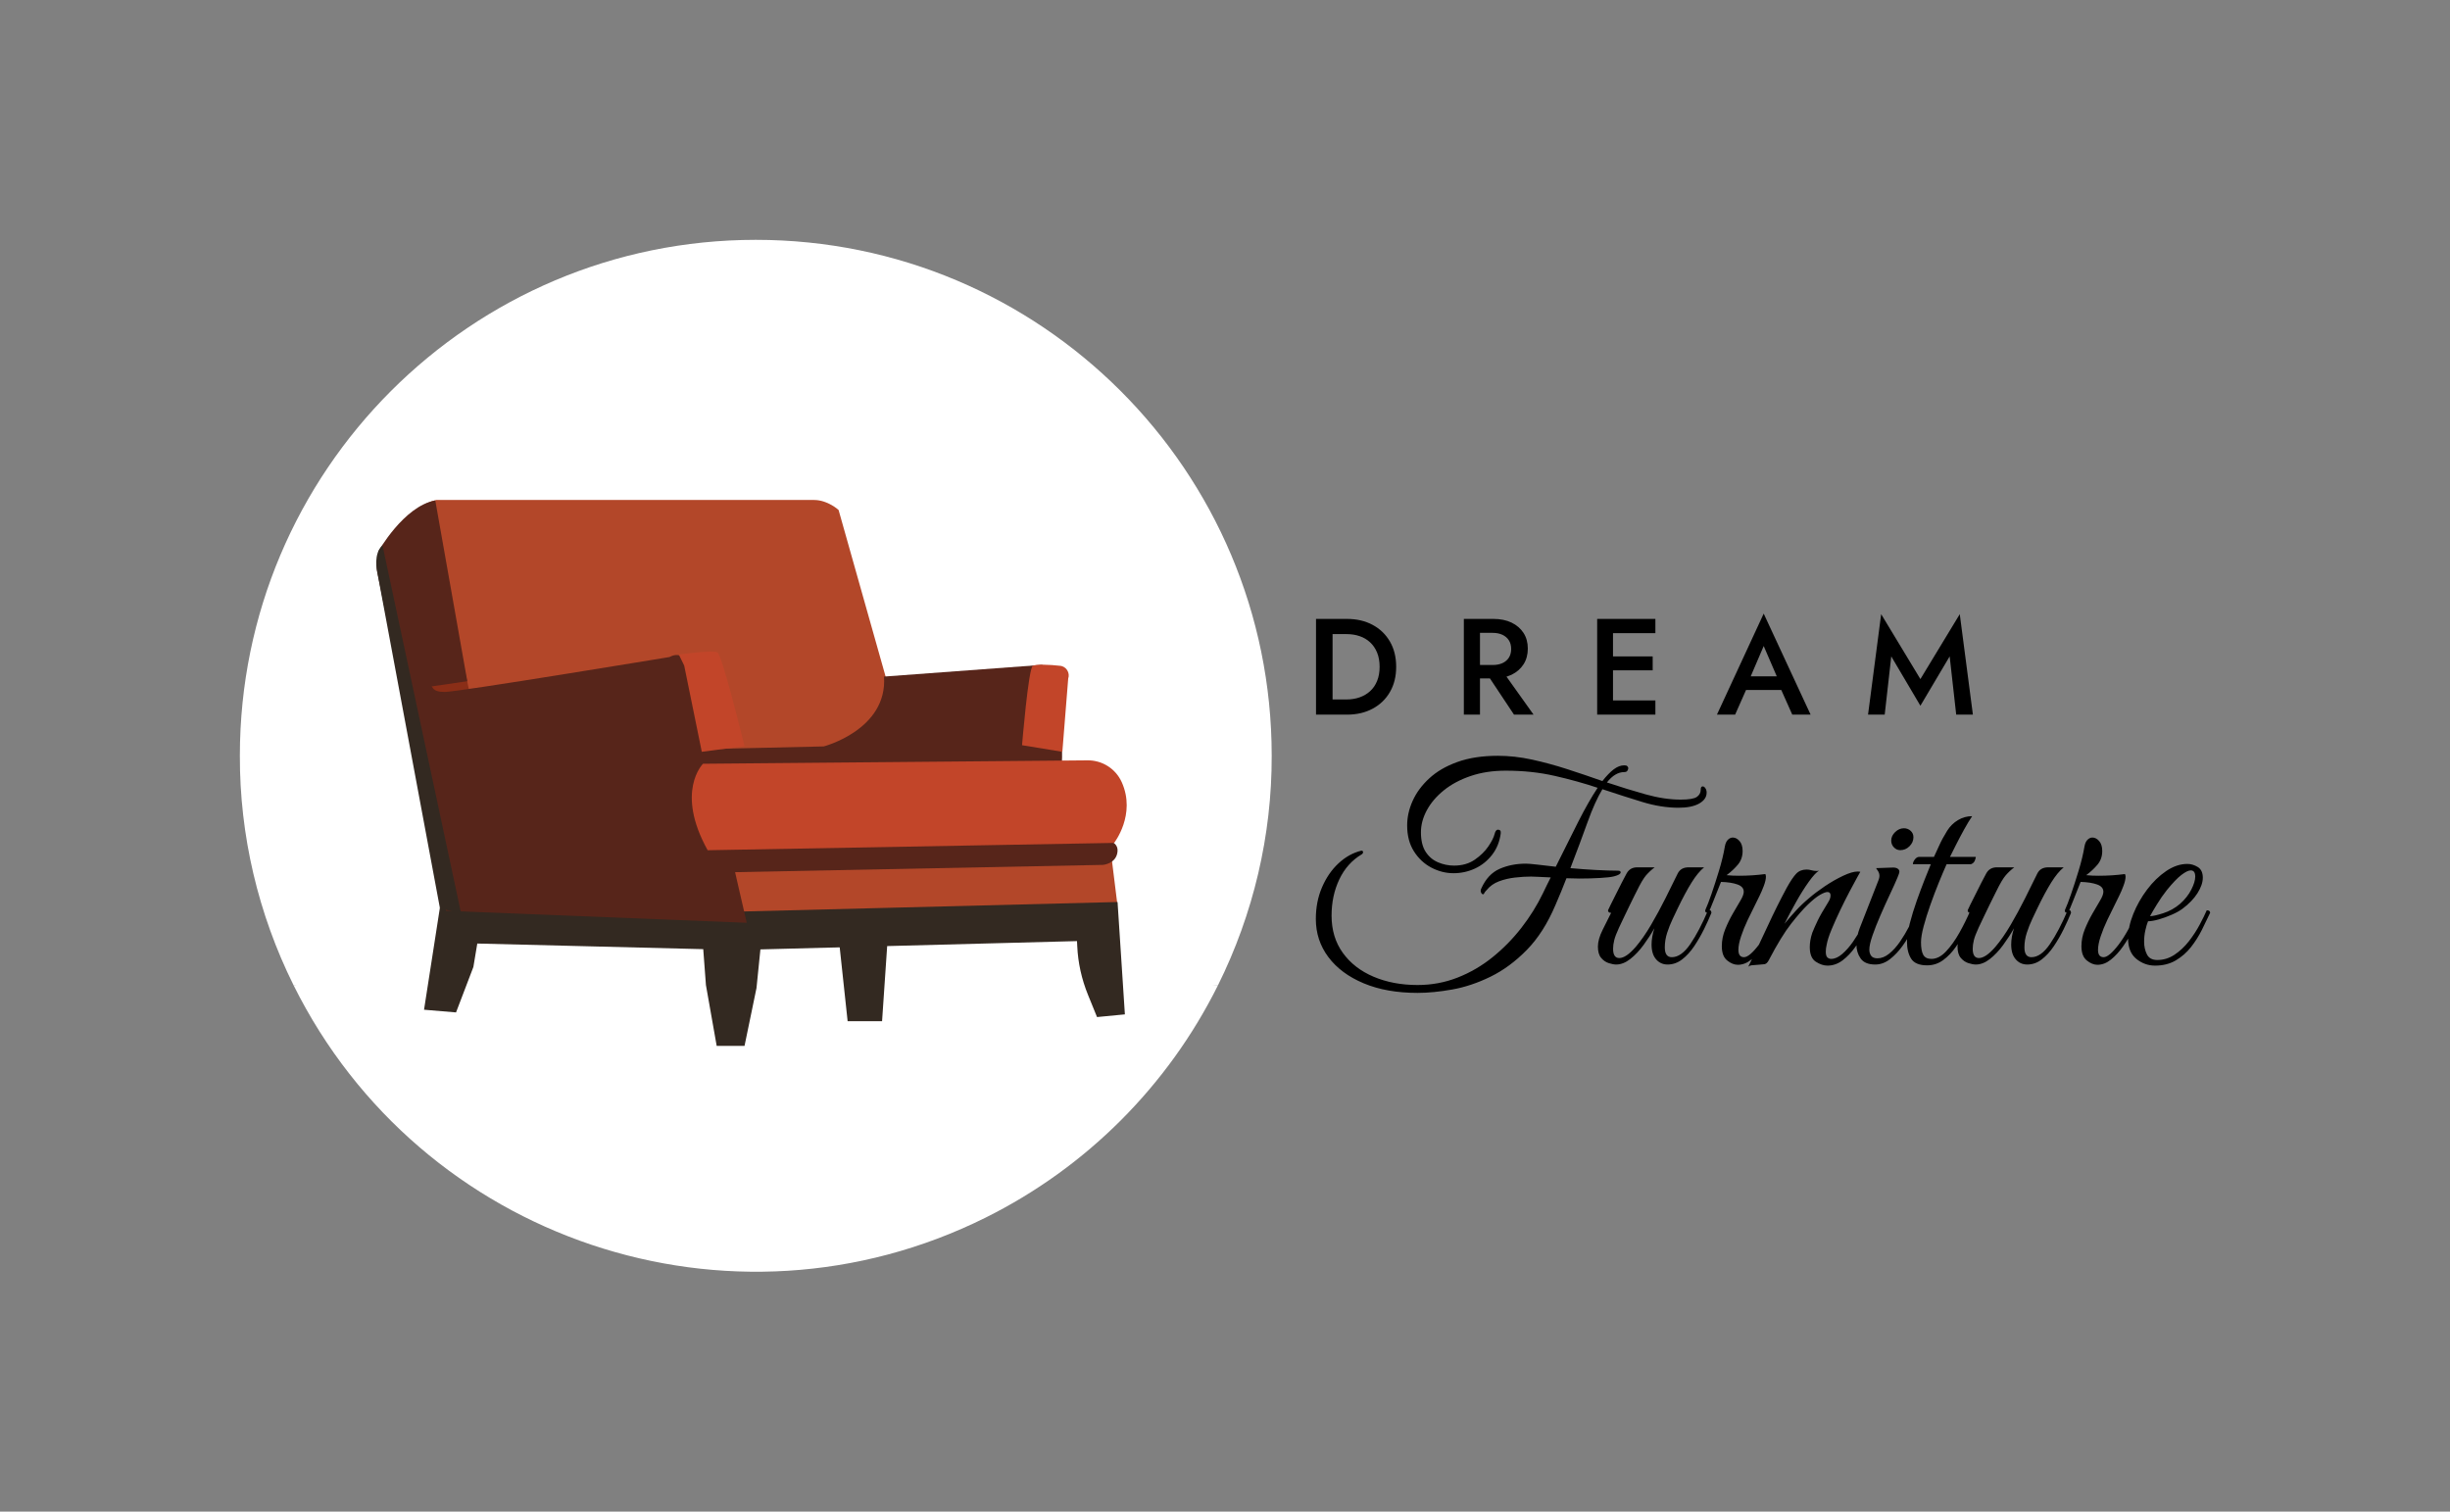 <svg viewBox="-70 66.911 715 441.177" xmlns="http://www.w3.org/2000/svg"><rect x="-70" y="66.911" width="715" height="441.177" fill="#808080" stroke="none"/> <g transform="rotate(0 150.564 287.5)"><svg style="overflow: visible;" preserveAspectRatio="xMinYMin" width="301.128" height="301.177" xml:space="preserve" viewBox="49.699 100.5 422.402 422.47" y="136.911" x="0" id="Layer_1" version="1.1" xmlns:xlink="http://www.w3.org/1999/xlink" xmlns="http://www.w3.org/2000/svg"><path style="fill: #FFFFFF; fill-opacity: 1;" d="M71.7,405.7c52,104.5,178.8,147.1,283.3,95.1c41.2-20.5,74.6-53.9,95.1-95.1l-246.8-21.2L71.7,405.7z" class="st0"></path><path style="fill: #FFFFFF; fill-opacity: 1;" d="M472.1,311.7c0-116.7-94.6-211.2-211.2-211.2S49.7,195.1,49.7,311.7c-0.1,32.6,7.5,64.8,22,94h378.4  C464.6,376.5,472.2,344.3,472.1,311.7z" class="st1"></path><polygon style="fill: #b34729;" points="396,346.5 406.5,353 408.9,372.4 250.8,378.3 241.4,348 294.1,338" class="st2"></polygon><path style="fill: #57251a;" d="M238.4,347.9l3,11.7l161.6-3.2c0,0,5.6-0.4,6-5.6s-7.9-5.1-7.9-5.1L238.4,347.9z" class="st3"></path><path style="fill: #b34729;" d="M215.1,310.3h107.7l-28-99.2c0,0-4.4-4.1-10.1-4.1H130.1c-2.9,0.7-4.7,1.7-7.2,3.3  c-3.2,2.3,21.4,91.6,21.4,91.6L215.1,310.3z" class="st2"></path><path style="fill: #332921;" d="M409,371.6l3,46l-11.4,1.1l-3.7-9.1c-2.6-6.4-4.1-13.1-4.4-20l-0.1-2l-129.6,3.4l-1.6,15.8l-4.9,23.7h-11.4  l-4.4-24.9l-1.1-14.7l-92.5-2.3l-1.6,9.6l-7.1,18.6l-13.1-1.1l6.5-41.8l119.2,1.7L409,371.6z" class="st4"></path><polygon style="fill: #8a2e17;" points="115.5,229.8 131.9,229.6 144,287.1 127.6,288.6" class="st5"></polygon><path style="fill: #57251a;" d="M134.1,375.2l-28.2-138.9c0,0-1.1-6.4,1.7-7s8.3-0.9,8.3-0.9s10,50.1,11.3,52.5c1.3,2.5,0.9,4.7,6.4,4.7  s92-14.3,92-14.3s7.1-4.5,9,7.5s22.6,101.3,22.6,101.3L134.1,375.2z" class="st3"></path><path style="fill: #57251a;" d="M106.3,228.2c0,0,10.5-18.7,23.4-21l13.1,74l-23.4,3.4L106.3,228.2z" class="st3"></path><path style="fill: #57251a;" d="M246.5,319.9l-4.5-2.6l-1.9-8.3l48.6-1.1c0,0,26.2-6.8,24.7-28.6l64.8-4.8c0,0,12.7,32.2,6.3,48.4l-96.9,12  L246.5,319.9z" class="st3"></path><path style="fill: #c24529;" d="M229.4,270.3c0,0,13.8-2,15.8-0.9s11.1,38.4,11.1,38.4l-17.5,2.3l-7.2-35.3L229.4,270.3z" class="st6"></path><path style="fill: #c24529;" d="M388.8,280.1c0.7-2-0.4-4.3-2.4-5c-0.3-0.1-0.6-0.2-0.9-0.2c-4.2-0.5-10.1-0.7-11.2,0  c-1.8,1.1-4.4,32.5-4.4,32.5l16.5,2.7L388.8,280.1z" class="st6"></path><path style="fill: #c24529;" d="M396.6,313.6L239.3,315c0,0-11.5,11.3,1.9,35.4l166.4-3c0,0,9.1-11.6,3.1-24.9  C408.2,317,402.7,313.5,396.6,313.6z" class="st6"></path><path style="fill: #332921;" d="M108.1,225.6l32.2,150.8l-8.7-2.3l-25.7-137.8C105.9,236.3,104.2,229,108.1,225.6z" class="st4"></path><polygon style="fill: #332921;" points="314.8,388 312.6,420.4 298.5,420.4 294.5,383.1" class="st4"></polygon><path style="fill: #FFFFFF; fill-opacity: 1;" d="M260.9,508.2c-108.4,0-196.5-88.1-196.5-196.5s88.1-196.5,196.5-196.5s196.5,88.1,196.5,196.5  S369.2,508.2,260.9,508.2z M260.9,122.2c-104.5,0-189.5,85-189.5,189.5s85,189.5,189.5,189.5s189.5-85,189.5-189.5  S365.4,122.2,260.9,122.2z" class="st7"></path></svg></g> <g transform="rotate(0 409.913 260.745)"><svg style="overflow: visible;" width="191.7" height="29.49" x="314.063" viewBox="3.11 13.21 191.7 29.49" y="246" xmlns="http://www.w3.org/2000/svg"><g style="" fill="#000000"><path transform="translate(0, 0)" d="M7.94 14.76L3.11 14.76L3.11 42.70L7.94 42.70L7.94 14.76ZM6.03 42.70L12.13 42.70Q16.40 42.70 19.63 40.96Q22.87 39.23 24.68 36.09Q26.50 32.96 26.50 28.73L26.50 28.73Q26.50 24.50 24.68 21.37Q22.87 18.24 19.63 16.50Q16.40 14.76 12.13 14.76L12.13 14.76L6.03 14.76L6.03 19.19L12.01 19.19Q14.09 19.19 15.84 19.79Q17.60 20.39 18.89 21.59Q20.19 22.79 20.93 24.58Q21.67 26.38 21.67 28.73L21.67 28.73Q21.67 31.09 20.93 32.88Q20.19 34.68 18.89 35.85Q17.60 37.03 15.84 37.65Q14.09 38.27 12.01 38.27L12.01 38.27L6.03 38.27L6.03 42.70ZM57.10 29.37L52.03 29.37L60.89 42.70L66.60 42.70L57.10 29.37ZM50.96 14.76L46.25 14.76L46.25 42.70L50.96 42.70L50.96 14.76ZM49.04 14.76L49.04 18.83L54.67 18.83Q56.30 18.83 57.50 19.39Q58.70 19.95 59.38 20.99Q60.06 22.03 60.06 23.54L60.06 23.54Q60.06 25.02 59.38 26.08Q58.70 27.13 57.50 27.67Q56.30 28.21 54.67 28.21L54.67 28.21L49.04 28.21L49.04 32.12L54.87 32.12Q57.94 32.12 60.18 31.05Q62.41 29.97 63.67 28.01Q64.92 26.06 64.92 23.42L64.92 23.42Q64.92 20.79 63.67 18.85Q62.41 16.92 60.18 15.84Q57.94 14.76 54.87 14.76L54.87 14.76L49.04 14.76ZM88.07 38.55L88.07 42.70L102.15 42.70L102.15 38.55L88.07 38.55ZM88.07 14.76L88.07 18.91L102.15 18.91L102.15 14.76L88.07 14.76ZM88.07 25.70L88.07 29.77L101.36 29.77L101.36 25.70L88.07 25.70ZM89.78 14.76L85.16 14.76L85.16 42.70L89.78 42.70L89.78 14.76ZM127.37 31.52L126.46 35.51L141.22 35.51L140.34 31.52L127.37 31.52ZM129.37 32.92L133.76 22.67L138.23 33.04L138.31 34.20L142.10 42.70L147.45 42.70L133.76 13.21L120.11 42.70L125.42 42.70L129.29 33.96L129.37 32.92ZM169.07 42.70L170.99 25.70L179.49 40.10L188.03 25.70L189.94 42.70L194.81 42.70L190.98 13.37L179.49 32.32L168.04 13.37L164.21 42.70L169.07 42.70Z"></path></g></svg></g> <g transform="rotate(0 444.505 322.1)"><svg style="overflow: visible;" width="260.99" height="69.2" x="314.01" viewBox="2.13 8.86 260.99 69.2" y="287.5" xmlns="http://www.w3.org/2000/svg"><g style="" fill="#000000"><path transform="translate(0, 0)" d="M31.81 78.06L31.81 78.06Q22.79 78.06 16.11 75.27Q9.43 72.48 5.78 67.60Q2.13 62.72 2.13 56.49L2.13 56.49Q2.13 51.41 3.94 47.23Q5.74 43.05 8.73 40.26Q11.73 37.47 15.33 36.57L15.33 36.57Q15.91 36.49 15.91 36.98L15.91 36.98Q15.91 37.39 15.50 37.63L15.50 37.63Q11.23 40.18 8.98 44.93Q6.72 49.69 6.72 55.51L6.72 55.51Q6.72 61.82 10.00 66.37Q13.28 70.92 18.98 73.34Q24.68 75.76 31.81 75.76L31.81 75.76Q37.96 75.76 43.50 73.59Q49.03 71.42 53.71 67.64Q58.38 63.87 62.11 59.08Q65.84 54.28 68.38 49.03L68.38 49.03Q68.96 47.80 69.53 46.65Q70.10 45.51 70.68 44.36L70.68 44.36Q68.71 44.28 67.11 44.19Q65.51 44.11 64.94 44.11L64.94 44.11Q62.72 44.11 60.22 44.40Q57.72 44.69 55.55 45.51Q53.38 46.33 51.98 48.05L51.98 48.05Q51.41 48.62 51.29 48.95Q51.16 49.28 50.92 49.28L50.92 49.28Q50.59 49.28 50.34 48.74Q50.10 48.21 50.43 47.56L50.43 47.56Q52.31 43.37 55.76 41.86Q59.20 40.34 63.46 40.34L63.46 40.34Q64.36 40.34 66.87 40.63Q69.37 40.91 72.15 41.24L72.15 41.24Q75.76 33.95 78.75 28.04Q81.75 22.14 84.37 18.20L84.37 18.20Q78.47 16.23 71.83 14.72Q65.18 13.20 57.56 13.20L57.56 13.20Q51.90 13.20 47.31 14.76Q42.72 16.32 39.48 18.94Q36.24 21.56 34.52 24.76Q32.80 27.96 32.80 31.16L32.80 31.16Q32.80 34.77 34.19 36.90Q35.58 39.03 37.84 39.97Q40.09 40.91 42.47 40.91L42.47 40.91Q46.00 40.91 48.50 39.19Q51.00 37.47 52.48 35.30Q53.95 33.13 54.28 31.73L54.28 31.73Q54.61 30.42 55.26 30.42L55.26 30.42Q56.25 30.42 56.08 31.57L56.08 31.57Q55.59 35.18 53.54 37.80Q51.49 40.42 48.54 41.78Q45.59 43.13 42.31 43.13L42.31 43.13Q38.95 43.13 35.83 41.49Q32.72 39.85 30.75 36.73Q28.78 33.62 28.78 29.19L28.78 29.19Q28.78 25.58 30.38 22.02Q31.98 18.45 35.22 15.46Q38.45 12.46 43.46 10.66Q48.46 8.86 55.26 8.86L55.26 8.86Q60.10 8.86 65.18 9.96Q70.27 11.07 75.47 12.75Q80.68 14.43 85.76 16.23L85.76 16.23Q87.49 14.02 89.04 12.83Q90.60 11.64 92.16 11.64L92.16 11.64Q92.82 11.64 93.06 11.93Q93.31 12.22 93.31 12.46L93.31 12.46Q93.31 12.79 93.06 13.20Q92.82 13.61 92.16 13.61L92.16 13.61Q89.45 13.61 87.08 16.64L87.08 16.64Q92.98 18.61 98.43 20.13Q103.89 21.65 108.56 21.65L108.56 21.65Q112.17 21.65 113.31 20.87Q114.46 20.09 114.46 18.69L114.46 18.69Q114.46 17.79 115.04 17.79L115.04 17.79Q115.45 17.79 115.82 18.33Q116.18 18.86 116.18 19.60L116.18 19.60Q116.18 21.56 114.01 22.79Q111.84 24.02 107.98 24.02L107.98 24.02Q102.90 24.02 97.41 22.34Q91.91 20.66 85.76 18.61L85.76 18.61Q83.55 22.30 81.42 28.25Q79.29 34.19 76.42 41.65L76.42 41.65Q79.94 41.98 83.88 42.19Q87.81 42.39 90.27 42.39L90.27 42.39Q91.09 42.39 91.09 42.88L91.09 42.88Q91.09 43.54 89.21 44.03L89.21 44.03Q87.98 44.36 85.07 44.52Q82.16 44.69 79.04 44.69L79.04 44.69Q78.39 44.69 77.40 44.65Q76.42 44.60 75.27 44.60L75.27 44.60Q74.53 46.49 73.75 48.42Q72.97 50.34 72.07 52.39L72.07 52.39Q68.63 60.51 63.67 65.55Q58.71 70.60 53.09 73.34Q47.47 76.09 41.94 77.07Q36.40 78.06 31.81 78.06ZM89.78 69.78L89.78 69.78Q88.88 69.78 87.61 69.37Q86.34 68.96 85.40 67.85Q84.45 66.74 84.45 64.53L84.45 64.53Q84.45 62.40 85.85 59.61Q87.24 56.82 88.31 54.69L88.31 54.69Q87.40 54.69 87.40 53.95L87.40 53.95Q87.49 53.71 88.14 52.39Q88.80 51.08 89.70 49.28Q90.60 47.47 91.46 45.79Q92.32 44.11 92.82 43.21L92.82 43.21Q93.80 41.41 95.93 41.41L95.93 41.41L101.02 41.41Q99.62 42.47 98.51 43.74Q97.41 45.01 95.77 48.38L95.77 48.38Q95.77 48.38 95.19 49.52Q94.62 50.67 93.76 52.43Q92.90 54.20 92.04 56.00Q91.18 57.81 90.60 59.04L90.60 59.04Q89.54 61.33 89.21 62.68Q88.88 64.04 88.88 65.18L88.88 65.18Q88.88 67.89 90.68 67.89L90.68 67.89Q92.65 67.89 95.44 64.69L95.44 64.69Q97.74 61.99 99.95 58.22Q102.16 54.44 104.17 50.43Q106.18 46.41 107.74 43.21L107.74 43.21Q108.64 41.41 110.94 41.41L110.94 41.41L115.45 41.41Q113.64 42.88 111.80 45.83Q109.95 48.79 107.74 53.38L107.74 53.38Q107.16 54.61 106.26 56.49Q105.36 58.38 104.66 60.51Q103.97 62.64 103.97 64.77L103.97 64.77Q103.97 67.64 106.02 67.64L106.02 67.64Q108.80 67.64 111.43 63.79Q114.05 59.94 116.59 53.95L116.59 53.95Q117.25 53.95 117.37 54.03Q117.50 54.12 117.58 54.69L117.58 54.69Q116.68 56.90 115.41 59.49Q114.13 62.07 112.54 64.45Q110.94 66.82 109.01 68.30Q107.08 69.78 104.79 69.78L104.79 69.78Q102.74 69.78 101.43 68.26Q100.11 66.74 100.11 63.95L100.11 63.95Q100.11 61.74 100.93 59.20L100.93 59.20Q99.54 61.66 97.74 64.12Q95.93 66.58 93.88 68.18Q91.83 69.78 89.78 69.78ZM115.86 53.71L115.86 53.71Q116.51 52.31 117.58 49.24Q118.64 46.16 119.79 42.39Q120.94 38.62 121.51 35.26L121.51 35.26Q121.76 33.95 122.42 33.33Q123.07 32.72 123.81 32.72L123.81 32.72Q124.88 32.72 125.78 33.74Q126.68 34.77 126.68 36.65L126.68 36.65Q126.68 38.95 125.33 40.59Q123.97 42.23 122.01 43.70L122.01 43.70Q122.83 43.78 123.73 43.83Q124.63 43.87 125.70 43.87L125.70 43.87Q129.55 43.87 133.32 43.37L133.32 43.37Q133.48 43.87 133.48 44.11L133.48 44.11Q133.48 45.18 132.87 46.82Q132.25 48.46 131.60 49.77L131.60 49.77Q131.27 50.51 130.29 52.43Q129.30 54.36 128.16 56.78Q127.01 59.20 126.23 61.54Q125.45 63.87 125.45 65.51L125.45 65.51Q125.45 67.64 127.09 67.64L127.09 67.64Q128.65 67.64 131.43 64.00Q134.22 60.35 137.01 53.95L137.01 53.95Q137.99 53.95 137.99 54.69L137.99 54.69Q137.09 56.90 135.74 59.53Q134.39 62.15 132.75 64.49Q131.11 66.82 129.22 68.34Q127.34 69.86 125.29 69.86L125.29 69.86Q123.73 69.86 122.17 68.59Q120.61 67.32 120.61 64.45L120.61 64.45Q120.61 61.90 121.60 59.49Q122.58 57.07 123.81 54.94Q125.04 52.80 126.02 51.16Q127.01 49.52 127.01 48.54L127.01 48.54Q127.01 47.06 125.16 46.41Q123.32 45.75 120.37 45.67L120.37 45.67Q118.89 49.44 118.15 51.25Q117.41 53.05 116.76 54.69L116.76 54.69Q115.45 54.69 115.86 53.71ZM128.32 70.43L128.32 70.43Q131.27 64.45 133.98 58.58Q136.68 52.72 139.55 47.39L139.55 47.39Q141.19 44.44 142.34 43.25Q143.49 42.06 145.37 42.06L145.37 42.06Q146.03 42.06 146.77 42.27Q147.51 42.47 148.24 42.47L148.24 42.47Q148.74 42.47 148.98 42.39L148.98 42.39Q147.83 43.05 145.99 45.63Q144.14 48.21 142.26 51.57Q140.37 54.94 138.90 57.89L138.90 57.89Q140.45 56.00 142.18 54.12Q143.90 52.23 145.95 50.51L145.95 50.51Q147.92 48.79 150.66 46.94Q153.41 45.10 156.03 43.87Q158.66 42.64 160.21 42.64L160.21 42.64Q160.79 42.64 161.03 42.72L161.03 42.72Q161.03 42.72 160.13 44.32Q159.23 45.92 157.88 48.50Q156.52 51.08 155.13 53.99Q153.74 56.90 152.63 59.57Q151.52 62.23 151.20 64.04L151.20 64.04Q150.95 65.10 150.95 66.00L150.95 66.00Q150.95 67.32 151.44 67.73Q151.93 68.14 152.51 68.14L152.51 68.14Q154.07 68.14 155.70 66.74Q157.34 65.35 158.86 63.18Q160.38 61.00 161.69 58.54Q163.00 56.08 163.90 53.95L163.90 53.95Q164.89 53.95 164.89 54.69L164.89 54.69Q163.99 56.90 162.63 59.57Q161.28 62.23 159.60 64.61Q157.92 66.99 155.87 68.55Q153.82 70.10 151.44 70.10L151.44 70.10Q149.80 70.10 148.04 68.96Q146.28 67.81 146.28 64.69L146.28 64.69Q146.28 63.79 146.44 62.77Q146.60 61.74 147.01 60.51L147.01 60.51Q147.67 58.87 148.57 56.99Q149.47 55.10 151.52 51.82L151.52 51.82Q152.10 50.92 152.22 50.43Q152.34 49.93 152.34 49.61L152.34 49.61Q152.34 48.62 151.44 48.62L151.44 48.62Q150.70 48.62 149.27 49.44Q147.83 50.26 145.70 52.31L145.70 52.31Q143.65 54.28 140.82 57.89Q137.99 61.49 134.30 68.55L134.30 68.55Q133.73 69.61 133.03 69.69Q132.34 69.78 131.11 69.86L131.11 69.86Q130.29 69.94 129.55 69.98Q128.81 70.02 128.32 70.43ZM165.38 69.78L165.38 69.78Q162.35 69.78 161.12 68.01Q159.89 66.25 159.89 63.95L159.89 63.95Q159.89 62.72 160.17 61.45Q160.46 60.18 160.87 59.12L160.87 59.12L166.36 45.10Q166.61 44.44 166.61 43.95L166.61 43.95Q166.61 43.13 166.20 42.51Q165.79 41.90 165.63 41.65L165.63 41.65L170.14 41.49Q171.37 41.41 171.90 41.78Q172.43 42.14 172.43 42.64L172.43 42.64Q172.43 43.13 171.86 44.44L171.86 44.44Q171.04 46.41 169.64 49.36Q168.25 52.31 166.90 55.43Q165.54 58.54 164.60 61.25Q163.66 63.95 163.66 65.43L163.66 65.43Q163.66 66.50 164.19 67.23Q164.72 67.97 166.04 67.97L166.04 67.97Q167.76 67.97 169.44 66.62Q171.12 65.27 172.60 63.13Q174.07 61.00 175.34 58.54Q176.61 56.08 177.52 53.95L177.52 53.95Q178.50 53.95 178.50 54.69L178.50 54.69Q177.68 56.74 176.37 59.36Q175.06 61.99 173.37 64.32Q171.69 66.66 169.68 68.22Q167.68 69.78 165.38 69.78ZM172.68 36.40L172.68 36.40Q171.61 36.40 170.83 35.58Q170.05 34.77 170.05 33.62L170.05 33.62Q170.05 32.22 171.20 31.12Q172.35 30.01 173.74 30.01L173.74 30.01Q174.89 30.01 175.71 30.75Q176.53 31.49 176.53 32.63L176.53 32.63Q176.53 34.11 175.38 35.26Q174.24 36.40 172.68 36.40ZM193.67 26.48L193.67 26.48Q192.60 28.04 191.29 30.42Q189.98 32.80 188.87 35.01Q187.76 37.22 187.19 38.37L187.19 38.37L194.73 38.37Q194.73 38.70 194.45 39.44Q194.16 40.18 193.34 40.50L193.34 40.50L186.21 40.50Q185.22 42.72 183.95 45.83Q182.68 48.95 181.49 52.31Q180.30 55.67 179.52 58.58Q178.74 61.49 178.74 63.30L178.74 63.30Q178.74 65.76 179.40 66.95Q180.06 68.14 181.78 68.14L181.78 68.14Q183.99 68.14 186.04 65.96Q188.09 63.79 189.94 60.51Q191.78 57.23 193.18 53.95L193.18 53.95Q194.16 53.95 194.16 54.69L194.16 54.69Q193.26 56.90 191.95 59.53Q190.63 62.15 188.95 64.57Q187.27 66.99 185.18 68.51Q183.09 70.02 180.55 70.02L180.55 70.02Q177.11 70.02 175.88 68.10Q174.65 66.17 174.65 63.13L174.65 63.13Q174.65 60.92 175.47 57.76Q176.29 54.61 177.47 51.25Q178.66 47.88 179.81 44.97Q180.96 42.06 181.61 40.50L181.61 40.50L176.37 40.50Q176.37 39.85 176.94 39.11Q177.52 38.37 178.17 38.37L178.17 38.37L182.52 38.37Q183.17 37.06 184.03 35.09Q184.89 33.13 186.37 30.75L186.37 30.75Q187.60 28.78 189.53 27.63Q191.45 26.48 193.67 26.48ZM194.73 69.78L194.73 69.78Q193.83 69.78 192.56 69.37Q191.29 68.96 190.35 67.85Q189.40 66.74 189.40 64.53L189.40 64.53Q189.40 62.40 190.80 59.61Q192.19 56.82 193.26 54.69L193.26 54.69Q192.36 54.69 192.36 53.95L192.36 53.95Q192.44 53.71 193.09 52.39Q193.75 51.08 194.65 49.28Q195.55 47.47 196.41 45.79Q197.28 44.11 197.77 43.21L197.77 43.21Q198.75 41.41 200.88 41.41L200.88 41.41L205.97 41.41Q204.57 42.47 203.47 43.74Q202.36 45.01 200.72 48.38L200.72 48.38Q200.72 48.38 200.15 49.52Q199.57 50.67 198.71 52.43Q197.85 54.20 196.99 56.00Q196.13 57.81 195.55 59.04L195.55 59.04Q194.49 61.33 194.16 62.68Q193.83 64.04 193.83 65.18L193.83 65.18Q193.83 67.89 195.64 67.89L195.64 67.89Q197.60 67.89 200.39 64.69L200.39 64.69Q202.69 61.99 204.90 58.22Q207.11 54.44 209.12 50.43Q211.13 46.41 212.69 43.21L212.69 43.21Q213.59 41.41 215.89 41.41L215.89 41.41L220.40 41.41Q218.59 42.88 216.75 45.83Q214.90 48.79 212.69 53.38L212.69 53.38Q212.12 54.61 211.21 56.49Q210.31 58.38 209.62 60.51Q208.92 62.64 208.92 64.77L208.92 64.77Q208.92 67.64 210.97 67.64L210.97 67.64Q213.76 67.64 216.38 63.79Q219.00 59.94 221.55 53.95L221.55 53.95Q222.20 53.95 222.32 54.03Q222.45 54.12 222.53 54.69L222.53 54.69Q221.63 56.90 220.36 59.49Q219.09 62.07 217.49 64.45Q215.89 66.82 213.96 68.30Q212.03 69.78 209.74 69.78L209.74 69.78Q207.69 69.78 206.38 68.26Q205.06 66.74 205.06 63.95L205.06 63.95Q205.06 61.74 205.88 59.20L205.88 59.20Q204.49 61.66 202.69 64.12Q200.88 66.58 198.83 68.18Q196.78 69.78 194.73 69.78ZM220.81 53.71L220.81 53.71Q221.46 52.31 222.53 49.24Q223.60 46.16 224.74 42.39Q225.89 38.62 226.46 35.26L226.46 35.26Q226.71 33.95 227.37 33.33Q228.02 32.72 228.76 32.72L228.76 32.72Q229.83 32.72 230.73 33.74Q231.63 34.77 231.63 36.65L231.63 36.65Q231.63 38.95 230.28 40.59Q228.92 42.23 226.96 43.70L226.96 43.70Q227.78 43.78 228.68 43.83Q229.58 43.87 230.65 43.87L230.65 43.87Q234.50 43.87 238.27 43.37L238.27 43.37Q238.44 43.87 238.44 44.11L238.44 44.11Q238.44 45.18 237.82 46.82Q237.21 48.46 236.55 49.77L236.55 49.77Q236.22 50.51 235.24 52.43Q234.25 54.36 233.11 56.78Q231.96 59.20 231.18 61.54Q230.40 63.87 230.40 65.51L230.40 65.51Q230.40 67.64 232.04 67.64L232.04 67.64Q233.60 67.64 236.39 64.00Q239.17 60.35 241.96 53.95L241.96 53.95Q242.95 53.95 242.95 54.69L242.95 54.69Q242.04 56.90 240.69 59.53Q239.34 62.15 237.70 64.49Q236.06 66.82 234.17 68.34Q232.29 69.86 230.24 69.86L230.24 69.86Q228.68 69.86 227.12 68.59Q225.56 67.32 225.56 64.45L225.56 64.45Q225.56 61.90 226.55 59.49Q227.53 57.07 228.76 54.94Q229.99 52.80 230.97 51.16Q231.96 49.52 231.96 48.54L231.96 48.54Q231.96 47.06 230.11 46.41Q228.27 45.75 225.32 45.67L225.32 45.67Q223.84 49.44 223.10 51.25Q222.37 53.05 221.71 54.69L221.71 54.69Q220.40 54.69 220.81 53.71ZM247.05 70.10L247.05 70.10Q244.01 70.10 241.59 68.14Q239.17 66.17 239.17 62.15L239.17 62.15Q239.17 58.79 240.69 55.02Q242.21 51.25 244.71 47.92Q247.21 44.60 250.28 42.51Q253.36 40.42 256.47 40.42L256.47 40.42Q258.03 40.42 259.51 41.32Q260.98 42.23 260.98 44.44L260.98 44.44Q260.98 46.49 259.43 48.95Q257.87 51.41 255.00 53.54L255.00 53.54Q253.77 54.44 251.88 55.26Q250.00 56.08 248.11 56.62Q246.23 57.15 245.00 57.15L245.00 57.15Q244.59 58.13 244.22 59.77Q243.85 61.41 243.85 63.13L243.85 63.13Q243.85 65.18 244.67 66.82Q245.49 68.46 247.70 68.46L247.70 68.46Q250.41 68.46 252.74 66.91Q255.08 65.35 256.93 62.97Q258.77 60.59 260.08 58.13Q261.39 55.67 262.13 53.95L262.13 53.95Q263.12 53.95 263.12 54.69L263.12 54.69Q262.05 56.99 260.70 59.69Q259.34 62.40 257.50 64.73Q255.65 67.07 253.07 68.59Q250.49 70.10 247.05 70.10ZM245.57 55.67L245.57 55.67Q246.72 55.67 249.42 54.81Q252.13 53.95 254.34 52.07L254.34 52.07Q256.47 50.18 257.62 47.92Q258.77 45.67 258.77 44.11L258.77 44.11Q258.77 42.31 257.46 42.31L257.46 42.31Q256.47 42.31 254.75 43.62Q253.03 44.93 250.49 48.05L250.49 48.05Q248.93 50.02 247.54 52.31Q246.14 54.61 245.57 55.67Z"></path></g></svg></g></svg>
